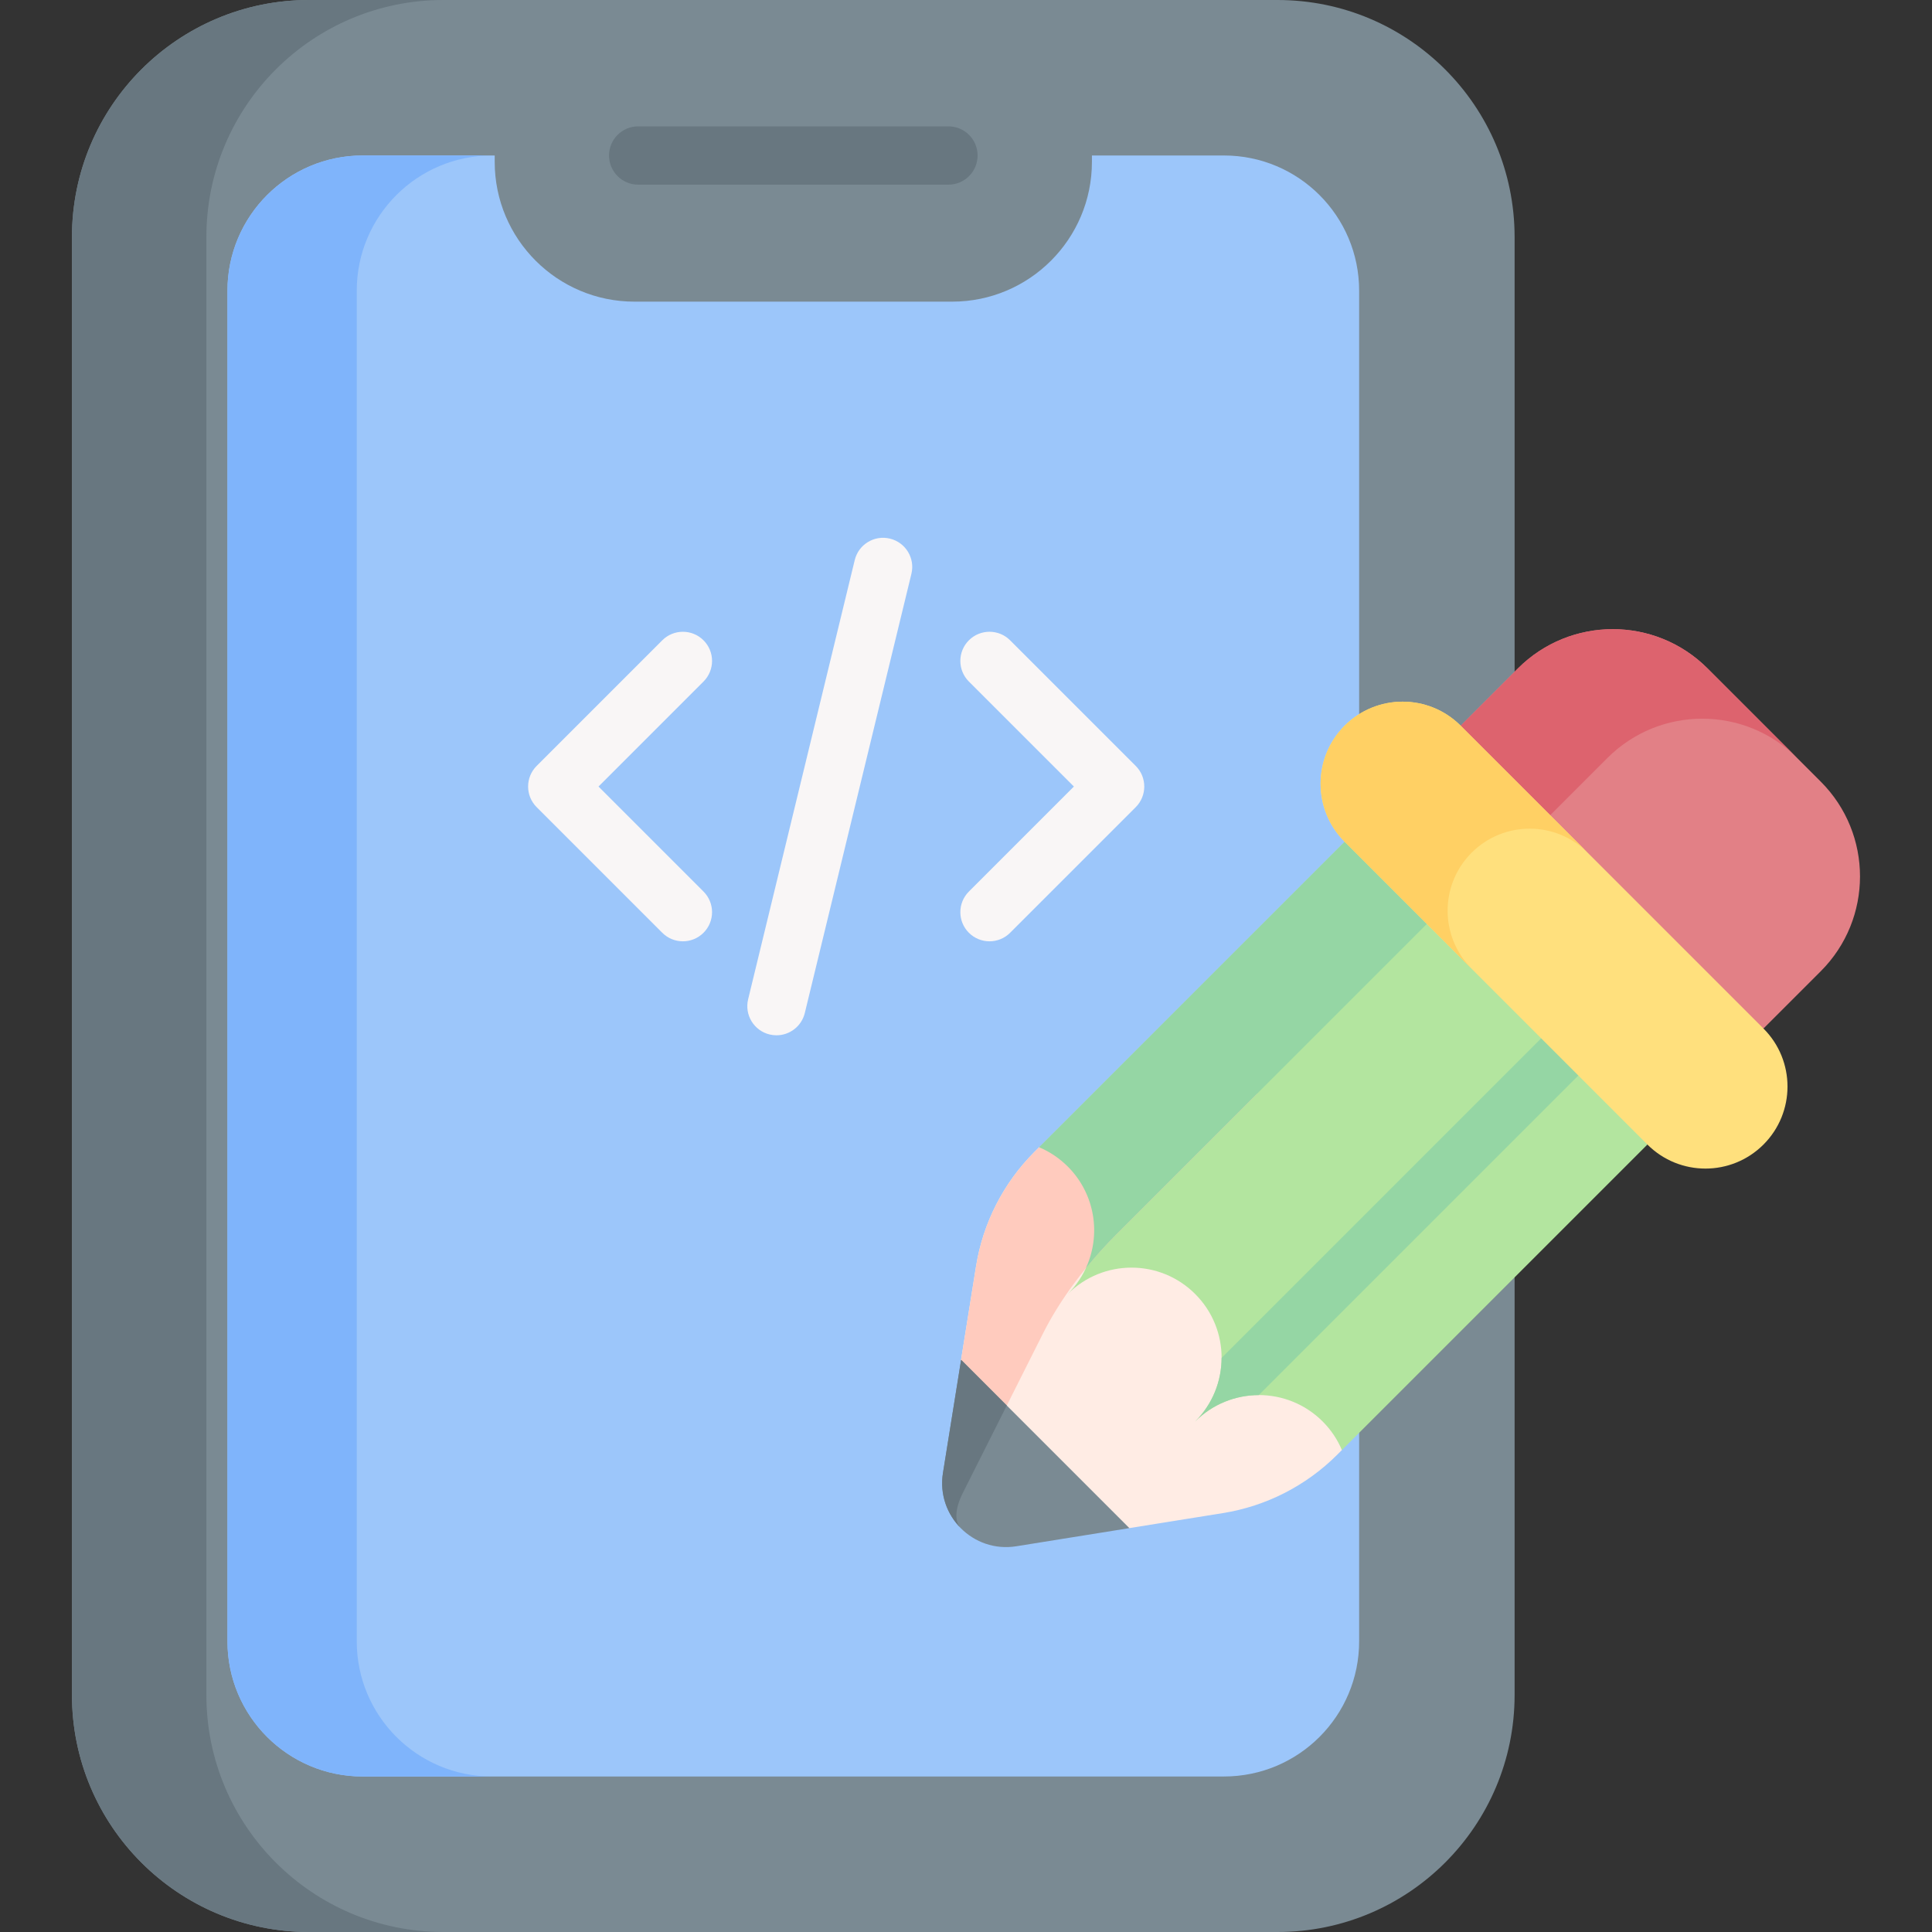 <svg width="90" height="90" viewBox="0 0 90 90" fill="none" xmlns="http://www.w3.org/2000/svg">
<rect x="0" y="0" width="90" height="90" fill="#333333" stroke="none"/>
<g clip-path="url(#clip0_292_776)">
<path d="M59.513 0H14.395C8.296 0 3.352 4.944 3.352 11.043V78.957C3.352 85.056 8.296 90 14.395 90H59.513C65.612 90 70.556 85.056 70.556 78.957V11.043C70.555 4.944 65.612 0 59.513 0Z" fill="#7A8A93"/>
<path d="M20.656 90H14.394C8.295 90 3.352 85.056 3.352 78.957V11.043C3.352 4.944 8.295 0 14.394 0H20.656C14.559 0 9.614 4.944 9.614 11.043V78.957C9.613 85.056 14.559 90 20.656 90Z" fill="#687780"/>
<path d="M63.314 13.542V76.458C63.314 79.937 60.494 82.756 57.015 82.756H16.894C13.417 82.756 10.596 79.937 10.596 76.458V13.542C10.596 10.063 13.417 7.243 16.894 7.243H23.045V7.54C23.045 11.137 25.961 14.052 29.557 14.052H44.354C47.95 14.052 50.866 11.137 50.866 7.54V7.243H57.015C60.494 7.243 63.314 10.063 63.314 13.542Z" fill="#9CC6FA"/>
<path d="M22.917 82.756H16.894C13.417 82.756 10.596 79.937 10.596 76.458V13.542C10.596 10.063 13.417 7.243 16.894 7.243H22.917C19.44 7.243 16.619 10.063 16.619 13.542V76.458C16.619 79.937 19.44 82.756 22.917 82.756Z" fill="#7FB4FB"/>
<path d="M44.182 8.602H29.729C28.979 8.602 28.371 7.994 28.371 7.244C28.371 6.494 28.979 5.886 29.729 5.886H44.182C44.932 5.886 45.54 6.494 45.54 7.244C45.54 7.994 44.932 8.602 44.182 8.602Z" fill="#687780"/>
<path d="M31.811 43.85C31.464 43.85 31.116 43.717 30.851 43.452L24.999 37.6C24.469 37.07 24.469 36.21 24.999 35.68L30.851 29.828C31.381 29.298 32.242 29.298 32.772 29.828C33.303 30.358 33.303 31.218 32.772 31.749L27.881 36.64L32.772 41.531C33.303 42.062 33.303 42.922 32.772 43.452C32.507 43.717 32.159 43.85 31.811 43.85Z" fill="#F9F6F6"/>
<path d="M46.094 43.85C45.747 43.85 45.399 43.717 45.134 43.452C44.604 42.922 44.604 42.062 45.134 41.532L50.026 36.64L45.134 31.749C44.604 31.218 44.604 30.358 45.134 29.828C45.665 29.297 46.525 29.297 47.055 29.828L52.907 35.68C53.437 36.21 53.437 37.07 52.907 37.601L47.055 43.452C46.79 43.718 46.442 43.85 46.094 43.85Z" fill="#F9F6F6"/>
<path d="M36.172 48.228C36.066 48.228 35.958 48.216 35.851 48.19C35.122 48.013 34.674 47.279 34.851 46.55L39.817 26.09C39.994 25.361 40.728 24.914 41.457 25.091C42.186 25.268 42.634 26.002 42.457 26.731L37.491 47.19C37.34 47.812 36.784 48.228 36.172 48.228Z" fill="#F9F6F6"/>
<path d="M62.512 67.548L62.295 67.764C60.848 69.211 58.982 70.164 56.963 70.487L52.61 71.185L48.434 70.938C46.429 71.259 44.696 69.526 45.018 67.522L44.77 63.346L45.467 58.992C45.79 56.973 46.743 55.106 48.19 53.659L48.407 53.442C48.891 53.648 55.448 47.843 55.842 48.238L67.716 60.112C68.111 60.507 62.307 67.063 62.512 67.548Z" fill="#FFECE4"/>
<path d="M84.817 36.41L79.545 31.138C77.106 28.699 73.15 28.699 70.71 31.138L68.043 33.806L72.393 43.562L82.149 47.912L84.817 45.245C87.256 42.805 87.256 38.849 84.817 36.41Z" fill="#E28086"/>
<path d="M75.278 44.848L72.392 43.562L68.043 33.806L70.71 31.139C73.15 28.698 77.105 28.698 79.545 31.139L83.716 35.309C81.277 32.87 77.321 32.869 74.881 35.309L72.214 37.976L75.278 44.848Z" fill="#DD636E"/>
<path d="M76.743 53.317L62.511 67.549C62.307 67.065 62.009 66.613 61.615 66.218C60.793 65.397 59.715 64.986 58.637 64.988C57.564 64.99 56.495 65.399 55.677 66.217C56.497 65.398 56.904 64.328 56.907 63.256C56.909 62.179 56.499 61.103 55.677 60.281C54.856 59.459 53.778 59.048 52.7 59.051C51.628 59.054 50.559 59.463 49.741 60.281C50.56 59.462 50.968 58.392 50.97 57.318C50.971 56.242 50.562 55.165 49.74 54.343C49.346 53.95 48.893 53.651 48.408 53.445L62.64 39.214L67.091 41.198L69.31 42.187L72.393 43.562L73.768 46.647L74.758 48.867L76.743 53.317Z" fill="#B3E59F"/>
<path d="M45.539 69.787C44.895 69.143 44.858 68.524 45.019 67.522L44.771 63.346L45.468 58.992C45.791 56.973 46.744 55.106 48.191 53.659L48.408 53.442C48.892 53.648 55.449 47.843 55.843 48.238L58.557 50.952L52.02 57.489C50.573 58.935 49.372 60.554 48.589 62.113L44.855 69.541C44.466 70.315 45.245 69.493 45.539 69.787Z" fill="#FFCBBE"/>
<path d="M52.019 57.489C51.505 58.003 51.021 58.539 50.577 59.088C51.303 57.533 51.024 55.625 49.741 54.342C49.346 53.948 48.893 53.649 48.408 53.444L62.639 39.212L72.393 43.562L66.467 43.041L52.019 57.489Z" fill="#95D6A4"/>
<path d="M74.926 48.7L58.638 64.988C57.564 64.99 56.496 65.399 55.678 66.217C56.497 65.398 56.904 64.328 56.908 63.256L73.195 46.969C73.358 46.805 73.558 46.698 73.768 46.647C74.168 46.547 74.611 46.654 74.926 46.969C75.403 47.447 75.403 48.222 74.926 48.7Z" fill="#95D6A4"/>
<path d="M76.743 53.318L62.637 39.211C61.144 37.719 61.144 35.299 62.637 33.806C64.13 32.313 66.55 32.313 68.043 33.806L82.149 47.912C83.642 49.405 83.642 51.825 82.149 53.318C80.656 54.81 78.236 54.81 76.743 53.318Z" fill="#FFE07D"/>
<path d="M68.556 45.127L62.639 39.211C61.147 37.718 61.147 35.298 62.638 33.806C63.385 33.06 64.363 32.686 65.341 32.686C66.32 32.686 67.298 33.06 68.044 33.806L73.961 39.722C73.214 38.976 72.236 38.602 71.258 38.602C70.279 38.602 69.301 38.976 68.554 39.722C67.063 41.214 67.063 43.635 68.556 45.127Z" fill="#FFD064"/>
<path d="M52.611 71.186L47.343 72.031C46.341 72.191 45.406 71.838 44.763 71.194C44.119 70.55 43.767 69.617 43.927 68.614L44.772 63.347L52.611 71.186Z" fill="#7A8A93"/>
<path d="M44.763 71.194C44.119 70.55 43.767 69.617 43.927 68.614L44.772 63.347L46.899 65.474L44.855 69.542C44.466 70.316 44.468 70.9 44.763 71.194Z" fill="#687780"/>
<path d="M62.515 67.55L62.514 67.549L62.515 67.55Z" fill="#9CC6FA"/>
</g>
<defs>
<clipPath id="clip0_292_776">
<rect width="90" height="90" fill="white"/>
</clipPath>
</defs>
</svg>
